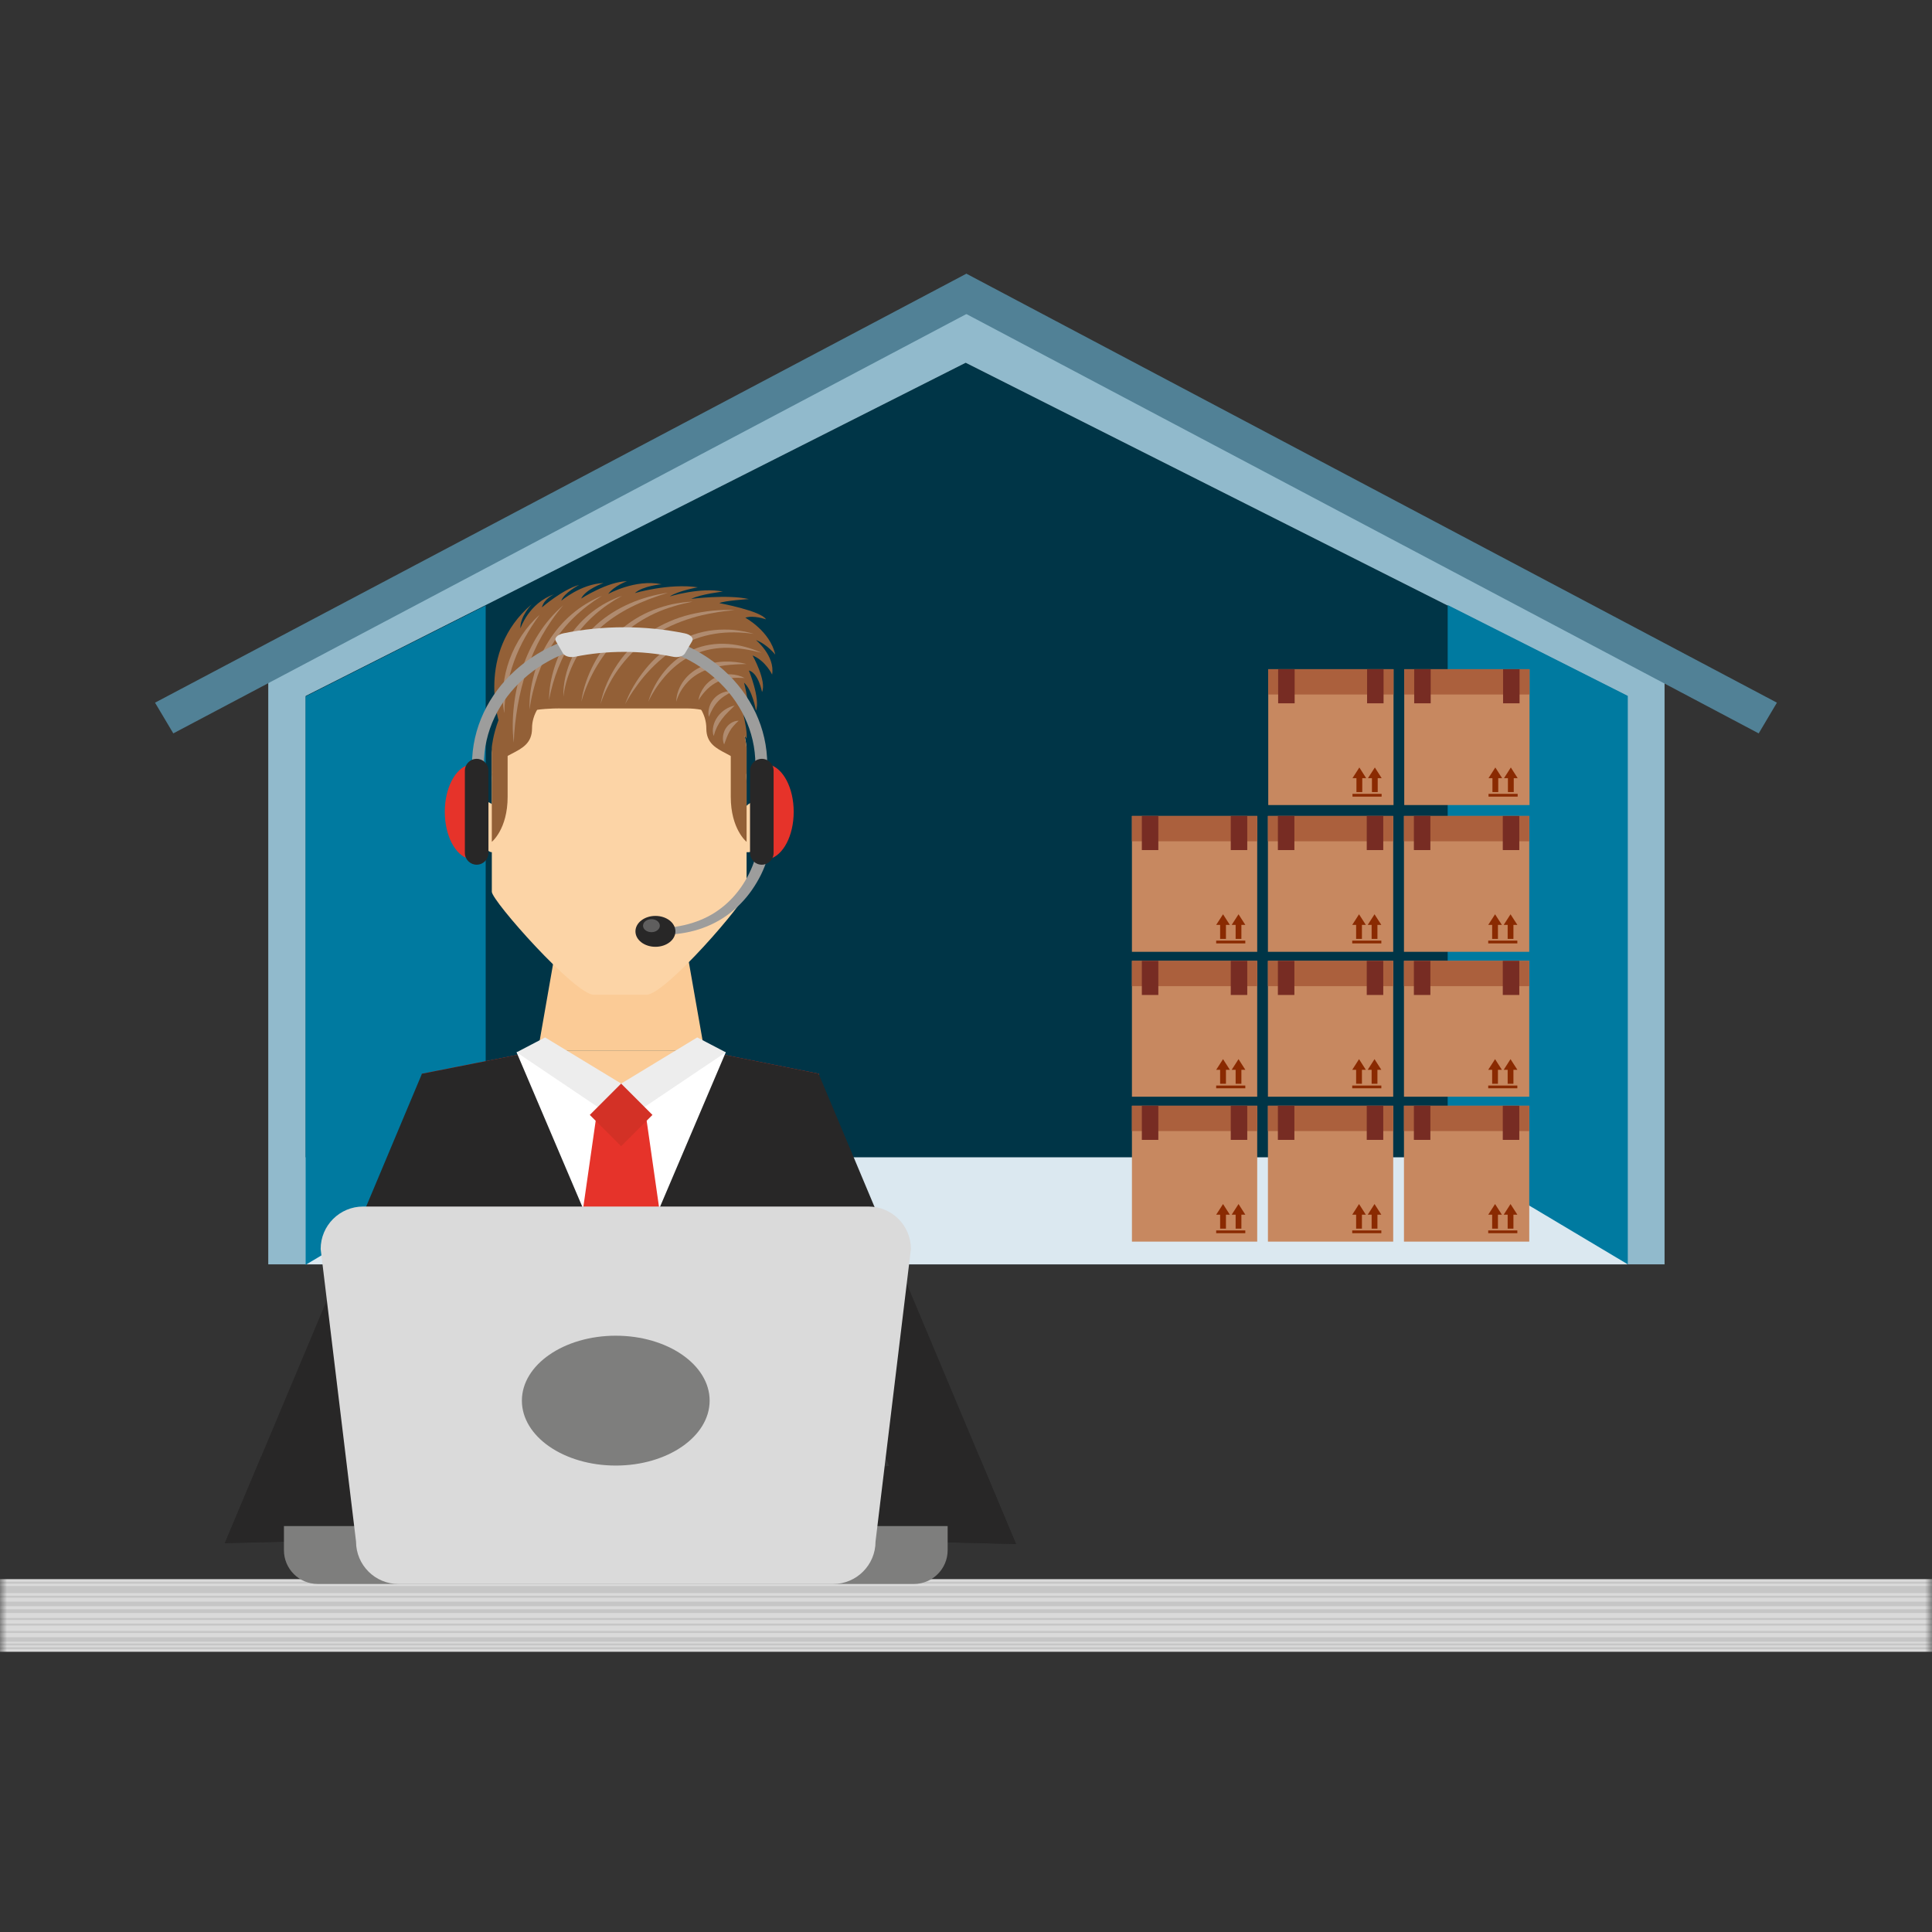<svg width="140" height="140" viewBox="0 0 140 140" fill="none" xmlns="http://www.w3.org/2000/svg">
<rect x="0" y="0" width="140" height="140" fill="#333333" stroke="none"/>
<mask id="mask0_1184_2841" style="mask-type:alpha" maskUnits="userSpaceOnUse" x="0" y="0" width="140" height="140">
<rect width="140" height="140" fill="#D9D9D9"/>
</mask>
<g mask="url(#mask0_1184_2841)">
<g clip-path="url(#clip0_1184_2841)">
<path d="M120.62 91.618H19.439V47.543L69.974 21.822L120.62 47.543V91.618Z" fill="#91BACC"/>
<path d="M117.907 91.618H22.149V50.428L69.977 26.283L117.907 50.428V91.618Z" fill="#DBE8F0"/>
<path d="M117.907 83.861V50.428L69.977 26.283L22.149 50.428V83.861H117.907Z" fill="#003547"/>
<path d="M128.762 50.918L127.442 53.144L68.709 22.059L70.03 19.833L128.762 50.918Z" fill="#518196"/>
<path d="M11.234 50.918L12.558 53.144L71.347 22.059L70.026 19.833L11.234 50.918Z" fill="#518196"/>
<path d="M35.194 43.882L22.142 50.467V91.657L35.194 83.874V43.882Z" fill="#007AA0"/>
<path d="M104.904 43.843L117.956 50.428V91.618L104.904 83.834V43.843Z" fill="#007AA0"/>
<path d="M110.815 80.127H101.737V89.972H110.815V80.127Z" fill="#C78860"/>
<path d="M110.815 80.127H101.737V81.961H110.815V80.127Z" fill="#AB603D"/>
<path d="M110.094 80.127H108.898V82.599H110.094V80.127Z" fill="#772C23"/>
<path d="M103.65 80.127H102.455V82.599H103.65V80.127Z" fill="#772C23"/>
<path d="M109.669 89.033H109.251V88.022H108.964L109.458 87.249L109.955 88.022H109.669V89.033Z" fill="#8A2A01"/>
<path d="M108.546 89.033H108.128V88.022H107.842L108.339 87.249L108.833 88.022H108.546V89.033Z" fill="#8A2A01"/>
<path d="M109.952 89.162H107.842V89.362H109.952V89.162Z" fill="#8A2A01"/>
<path d="M100.957 80.127H91.879V89.972H100.957V80.127Z" fill="#C78860"/>
<path d="M100.957 80.127H91.879V81.961H100.957V80.127Z" fill="#AB603D"/>
<path d="M100.236 80.127H99.04V82.599H100.236V80.127Z" fill="#772C23"/>
<path d="M93.796 80.127H92.6V82.599H93.796V80.127Z" fill="#772C23"/>
<path d="M99.814 89.033H99.393V88.022H99.11L99.603 87.249L100.097 88.022H99.814V89.033Z" fill="#8A2A01"/>
<path d="M98.691 89.033H98.27V88.022H97.987L98.481 87.249L98.975 88.022H98.691V89.033Z" fill="#8A2A01"/>
<path d="M100.097 89.162H97.987V89.362H100.097V89.162Z" fill="#8A2A01"/>
<path d="M91.102 80.127H82.024V89.972H91.102V80.127Z" fill="#C78860"/>
<path d="M91.102 80.127H82.024V81.961H91.102V80.127Z" fill="#AB603D"/>
<path d="M90.381 80.127H89.186V82.599H90.381V80.127Z" fill="#772C23"/>
<path d="M83.937 80.127H82.742V82.599H83.937V80.127Z" fill="#772C23"/>
<path d="M89.956 89.033H89.538V88.022H89.252L89.749 87.249L90.243 88.022H89.956V89.033Z" fill="#8A2A01"/>
<path d="M88.837 89.033H88.415V88.022H88.129L88.626 87.249L89.12 88.022H88.837V89.033Z" fill="#8A2A01"/>
<path d="M90.239 89.162H88.129V89.362H90.239V89.162Z" fill="#8A2A01"/>
<path d="M110.815 69.627H101.737V79.472H110.815V69.627Z" fill="#C78860"/>
<path d="M110.815 69.627H101.737V71.461H110.815V69.627Z" fill="#AB603D"/>
<path d="M110.094 69.627H108.898V72.099H110.094V69.627Z" fill="#772C23"/>
<path d="M103.65 69.627H102.455V72.099H103.65V69.627Z" fill="#772C23"/>
<path d="M109.669 78.536H109.251V77.522H108.964L109.458 76.749L109.955 77.522H109.669V78.536Z" fill="#8A2A01"/>
<path d="M108.546 78.536H108.128V77.522H107.842L108.339 76.749L108.833 77.522H108.546V78.536Z" fill="#8A2A01"/>
<path d="M109.952 78.662H107.842V78.862H109.952V78.662Z" fill="#8A2A01"/>
<path d="M100.957 69.627H91.879V79.472H100.957V69.627Z" fill="#C78860"/>
<path d="M100.957 69.627H91.879V71.461H100.957V69.627Z" fill="#AB603D"/>
<path d="M100.236 69.627H99.04V72.099H100.236V69.627Z" fill="#772C23"/>
<path d="M93.796 69.627H92.6V72.099H93.796V69.627Z" fill="#772C23"/>
<path d="M99.814 78.536H99.393V77.522H99.11L99.603 76.749L100.097 77.522H99.814V78.536Z" fill="#8A2A01"/>
<path d="M98.691 78.536H98.27V77.522H97.987L98.481 76.749L98.975 77.522H98.691V78.536Z" fill="#8A2A01"/>
<path d="M100.097 78.662H97.987V78.862H100.097V78.662Z" fill="#8A2A01"/>
<path d="M91.102 69.627H82.024V79.472H91.102V69.627Z" fill="#C78860"/>
<path d="M91.102 69.627H82.024V71.461H91.102V69.627Z" fill="#AB603D"/>
<path d="M90.381 69.627H89.186V72.099H90.381V69.627Z" fill="#772C23"/>
<path d="M83.937 69.627H82.742V72.099H83.937V69.627Z" fill="#772C23"/>
<path d="M89.956 78.536H89.538V77.522H89.252L89.749 76.749L90.243 77.522H89.956V78.536Z" fill="#8A2A01"/>
<path d="M88.837 78.536H88.415V77.522H88.129L88.626 76.749L89.12 77.522H88.837V78.536Z" fill="#8A2A01"/>
<path d="M90.239 78.662H88.129V78.862H90.239V78.662Z" fill="#8A2A01"/>
<path d="M110.815 59.127H101.737V68.972H110.815V59.127Z" fill="#C78860"/>
<path d="M110.815 59.127H101.737V60.961H110.815V59.127Z" fill="#AB603D"/>
<path d="M110.094 59.127H108.898V61.599H110.094V59.127Z" fill="#772C23"/>
<path d="M103.65 59.127H102.455V61.599H103.65V59.127Z" fill="#772C23"/>
<path d="M109.669 68.036H109.251V67.022H108.964L109.458 66.252L109.955 67.022H109.669V68.036Z" fill="#8A2A01"/>
<path d="M108.546 68.036H108.128V67.022H107.842L108.339 66.252L108.833 67.022H108.546V68.036Z" fill="#8A2A01"/>
<path d="M109.952 68.162H107.842V68.362H109.952V68.162Z" fill="#8A2A01"/>
<path d="M100.957 59.127H91.879V68.972H100.957V59.127Z" fill="#C78860"/>
<path d="M100.957 59.127H91.879V60.961H100.957V59.127Z" fill="#AB603D"/>
<path d="M100.236 59.127H99.04V61.599H100.236V59.127Z" fill="#772C23"/>
<path d="M93.796 59.127H92.6V61.599H93.796V59.127Z" fill="#772C23"/>
<path d="M99.814 68.036H99.393V67.022H99.11L99.603 66.252L100.097 67.022H99.814V68.036Z" fill="#8A2A01"/>
<path d="M98.691 68.036H98.27V67.022H97.987L98.481 66.252L98.975 67.022H98.691V68.036Z" fill="#8A2A01"/>
<path d="M100.097 68.162H97.987V68.362H100.097V68.162Z" fill="#8A2A01"/>
<path d="M91.102 59.127H82.024V68.972H91.102V59.127Z" fill="#C78860"/>
<path d="M91.102 59.127H82.024V60.961H91.102V59.127Z" fill="#AB603D"/>
<path d="M90.381 59.127H89.186V61.599H90.381V59.127Z" fill="#772C23"/>
<path d="M83.937 59.127H82.742V61.599H83.937V59.127Z" fill="#772C23"/>
<path d="M89.956 68.036H89.538V67.022H89.252L89.749 66.252L90.243 67.022H89.956V68.036Z" fill="#8A2A01"/>
<path d="M88.837 68.036H88.415V67.022H88.129L88.626 66.252L89.12 67.022H88.837V68.036Z" fill="#8A2A01"/>
<path d="M90.239 68.162H88.129V68.362H90.239V68.162Z" fill="#8A2A01"/>
<path d="M110.834 48.492H101.757V58.337H110.834V48.492Z" fill="#C78860"/>
<path d="M110.834 48.492H101.757V50.326H110.834V48.492Z" fill="#AB603D"/>
<path d="M110.113 48.492H108.918V50.964H110.113V48.492Z" fill="#772C23"/>
<path d="M103.673 48.492H102.478V50.964H103.673V48.492Z" fill="#772C23"/>
<path d="M109.692 57.398H109.27V56.387H108.987L109.481 55.614L109.975 56.387H109.692V57.398Z" fill="#8A2A01"/>
<path d="M108.569 57.398H108.148V56.387H107.865L108.358 55.614L108.852 56.387H108.569V57.398Z" fill="#8A2A01"/>
<path d="M109.975 57.526H107.865V57.727H109.975V57.526Z" fill="#8A2A01"/>
<path d="M100.98 48.492H91.902V58.337H100.98V48.492Z" fill="#C78860"/>
<path d="M100.98 48.492H91.902V50.326H100.98V48.492Z" fill="#AB603D"/>
<path d="M100.259 48.492H99.064V50.964H100.259V48.492Z" fill="#772C23"/>
<path d="M93.815 48.492H92.62V50.964H93.815V48.492Z" fill="#772C23"/>
<path d="M99.834 57.398H99.416V56.387H99.129L99.627 55.614L100.12 56.387H99.834V57.398Z" fill="#8A2A01"/>
<path d="M98.715 57.398H98.293V56.387H98.007L98.504 55.614L98.998 56.387H98.715V57.398Z" fill="#8A2A01"/>
<path d="M100.117 57.526H98.007V57.727H100.117V57.526Z" fill="#8A2A01"/>
<path d="M140 114.432H0V119.693H140V114.432Z" fill="#DADADA"/>
<path d="M140 116.062H0V116.391H140V116.062Z" fill="#C6C6C6"/>
<path d="M140 114.929H0V115.439H140V114.929Z" fill="#C6C6C6"/>
<path d="M140 118.64H0V118.969H140V118.64Z" fill="#C6C6C6"/>
<path d="M140 117.247H0V117.392H140V117.247Z" fill="#C6C6C6"/>
<path d="M140 115.63H0V115.775H140V115.63Z" fill="#C6C6C6"/>
<path d="M140 114.616H0V114.761H140V114.616Z" fill="#C6C6C6"/>
<path d="M140 119.091H0V119.236H140V119.091Z" fill="#C6C6C6"/>
<path d="M140 119.364H0V119.509H140V119.364Z" fill="#C6C6C6"/>
<path d="M140 117.649H0V117.794H140V117.649Z" fill="#C6C6C6"/>
<path d="M140 118.185H0V118.333H140V118.185Z" fill="#C6C6C6"/>
<path d="M140 116.611H0V116.885H140V116.611Z" fill="#C6C6C6"/>
<path d="M51.045 76.149H38.977L40.209 69.106H49.807L51.045 76.149Z" fill="#FBCB96"/>
<path d="M51.044 76.149H44.953H38.977L38.925 76.561L44.953 82.389L51.097 76.561L51.044 76.149Z" fill="#FBCB96"/>
<path d="M33.103 114.659H56.849L57.136 98.707L59.342 77.809L51.044 76.149L44.953 79.034L38.977 76.149L30.565 77.809L32.794 98.707L33.103 114.659Z" fill="#E6332A"/>
<path d="M33.103 114.659H56.849L57.136 98.707L59.342 77.809L51.044 76.149L44.953 79.034L38.977 76.149L30.565 77.809L32.794 98.707L33.103 114.659Z" fill="#282727"/>
<path d="M52.859 80.291L59.352 77.884L73.628 111.89L66.661 111.719L58.219 90.969L52.859 80.291Z" fill="#282727"/>
<path d="M73.628 111.89L51.581 111.314L51.387 107.442L70.991 105.611L73.628 111.89Z" fill="#282727"/>
<path d="M51.38 107.31C51.374 107.155 51.288 107.027 51.17 106.945L51.173 106.941L48.16 105.279C47.838 105.101 47.429 105.216 47.252 105.539C47.074 105.861 47.189 106.266 47.512 106.447L48.463 106.974L47.719 107.014C47.716 107.014 47.716 107.014 47.713 107.014L43.488 107.224C43.152 107.241 42.896 107.524 42.912 107.86C42.928 108.196 43.212 108.453 43.547 108.436L46.988 108.265L46.995 108.387L42.774 108.597C42.438 108.614 42.181 108.897 42.197 109.233C42.217 109.569 42.497 109.822 42.833 109.809L47.054 109.598L47.061 109.72L43.307 109.908C42.971 109.924 42.715 110.208 42.731 110.543C42.751 110.879 43.034 111.136 43.366 111.12L47.12 110.932L47.127 111.06L44.621 111.185C44.354 111.199 44.15 111.422 44.163 111.692C44.176 111.956 44.404 112.163 44.67 112.15L48.072 111.979C48.075 111.979 48.075 111.979 48.078 111.979L51.127 111.827C51.394 111.814 51.598 111.587 51.585 111.324L51.38 107.31Z" fill="#FBCB96"/>
<path d="M37.061 80.225L30.571 77.819L16.291 111.824L23.259 111.653L31.704 90.903L37.061 80.225Z" fill="#282727"/>
<path d="M16.291 111.824L38.339 111.248L38.533 107.376L18.929 105.545L16.291 111.824Z" fill="#282727"/>
<path d="M47.09 109.737C47.423 109.753 47.706 109.496 47.726 109.16C47.742 108.828 47.485 108.541 47.149 108.528L42.928 108.318L42.935 108.196L46.376 108.37C46.712 108.387 46.995 108.13 47.011 107.794C47.028 107.458 46.771 107.175 46.438 107.159L42.214 106.948C42.211 106.948 42.211 106.948 42.207 106.948L41.46 106.912L42.411 106.385C42.734 106.204 42.849 105.799 42.672 105.476C42.49 105.153 42.085 105.035 41.76 105.216L38.747 106.879L38.75 106.882C38.632 106.964 38.549 107.093 38.539 107.247L38.339 111.251C38.325 111.518 38.529 111.742 38.796 111.755L41.848 111.906C41.848 111.906 41.848 111.906 41.852 111.906L45.253 112.078C45.52 112.091 45.747 111.883 45.76 111.62C45.773 111.353 45.569 111.126 45.302 111.113L42.797 110.988L42.803 110.859L46.56 111.047C46.893 111.064 47.179 110.807 47.196 110.474C47.212 110.142 46.952 109.855 46.619 109.839L42.862 109.651L42.869 109.529L47.09 109.737Z" fill="#FCD4A6"/>
<path d="M53.876 61.754C53.876 61.754 54.153 61.754 54.245 61.754C54.62 61.754 54.884 61.102 54.996 60.779C55.243 60.058 55.348 59.482 55.384 59.166C55.43 58.768 55.305 58.076 54.795 58.076C54.206 58.076 53.876 58.675 53.876 58.675V61.754Z" fill="#FCD4A6"/>
<path d="M36.011 61.754C36.011 61.754 35.734 61.754 35.642 61.754C35.267 61.754 35.003 61.102 34.891 60.779C34.644 60.058 34.536 59.482 34.499 59.166C34.453 58.768 34.575 58.076 35.089 58.076C35.678 58.076 36.008 58.675 36.008 58.675V61.754H36.011Z" fill="#FCD4A6"/>
<path d="M50.623 48.074C48.388 46.374 43.567 45.344 39.474 48.1C36.063 50.395 35.639 54.54 35.639 54.54C35.639 54.54 35.639 61.142 35.639 64.619C35.639 65.28 41.671 72.083 43.027 72.083H46.85C48.21 72.083 54.1 65.28 54.1 64.619C54.1 61.142 54.1 54.161 54.1 54.161C54.1 54.161 53.817 50.5 50.623 48.074Z" fill="#FCD4A6"/>
<path d="M36.205 52.479C36.205 52.479 34.417 47.277 38.526 43.793C38.526 43.793 37.667 44.675 37.713 45.535C37.713 45.535 38.309 43.704 40.15 43.065C40.15 43.065 39.432 43.375 39.267 44.014C39.267 44.014 40.772 42.713 41.967 42.384C41.967 42.384 40.844 42.98 40.676 43.53C40.676 43.53 42.086 42.318 43.735 42.249C43.735 42.249 42.445 42.69 42.112 43.375C42.112 43.375 44.025 42.14 45.434 42.117C45.434 42.117 44.502 42.446 44.071 43.042C44.071 43.042 46.053 41.939 47.94 42.338C47.94 42.338 46.603 42.446 46.004 42.977C46.004 42.977 48.467 42.249 50.567 42.558C50.567 42.558 49.109 42.822 48.536 43.22C48.536 43.22 50.758 42.535 52.382 42.868C52.382 42.868 50.804 43.046 50.087 43.398C50.087 43.398 52.701 43.059 54.262 43.411C54.262 43.411 52.444 43.53 52.128 43.704C52.128 43.704 55.154 44.264 55.506 44.88C55.506 44.88 54.614 44.557 54.008 44.761C54.008 44.761 55.803 45.732 56.178 47.438C56.178 47.438 55.579 46.674 54.779 46.381C54.779 46.381 56.175 47.527 55.951 48.88C55.951 48.88 55.477 47.879 54.535 47.497C54.535 47.497 55.569 49.351 55.22 50.145C55.22 50.145 54.966 48.762 54.265 48.587C54.265 48.587 55.105 50.615 54.782 51.498C54.782 51.498 54.522 49.996 53.916 49.469C53.916 49.469 54.469 51.521 54.074 52.117C54.074 52.117 54.011 51.116 53.468 50.233C53.468 50.233 54.235 52.828 54.09 53.516C54.09 53.516 52.75 51.336 49.757 51.336C46.761 51.336 40.63 51.336 40.63 51.336C40.63 51.336 37.321 51.244 36.205 52.479Z" fill="#936037"/>
<path d="M50.808 48.222C49.879 47.83 49.112 47.533 49.112 47.586C49.112 47.718 48.625 49.614 48.625 49.614C48.625 49.614 51.183 50.629 51.183 52.788C51.183 54.948 54.097 54.244 54.097 56.535C54.097 55.133 54.097 54.161 54.097 54.161C54.097 54.161 53.827 50.642 50.808 48.222Z" fill="#936037"/>
<path d="M38.931 48.222C39.863 47.83 40.627 47.533 40.627 47.586C40.627 47.718 41.111 49.614 41.111 49.614C41.111 49.614 38.553 50.629 38.553 52.788C38.553 54.948 35.636 54.244 35.636 56.535C35.636 55.133 35.636 54.161 35.636 54.161C35.636 54.161 35.915 50.642 38.931 48.222Z" fill="#936037"/>
<path d="M36.785 52.423V57.737C36.785 60.088 35.639 61.003 35.639 61.003V56.842C35.639 55.169 36.067 53.631 36.785 52.423Z" fill="#936037"/>
<path d="M52.954 52.423V57.737C52.954 60.088 54.1 61.003 54.1 61.003V56.842C54.1 55.169 53.672 53.631 52.954 52.423Z" fill="#936037"/>
<g opacity="0.3">
<path d="M40.824 50.493C40.798 49.529 41.035 48.557 41.443 47.672C41.852 46.783 42.451 45.979 43.169 45.314C43.893 44.653 44.733 44.126 45.625 43.737C46.517 43.345 47.459 43.092 48.41 42.95C47.488 43.227 46.593 43.563 45.743 43.984C44.897 44.412 44.1 44.929 43.409 45.571C42.714 46.203 42.131 46.957 41.69 47.79C41.256 48.63 40.933 49.539 40.824 50.493Z" fill="#F4F2F3"/>
<path d="M46.975 50.849C47.209 50.043 47.62 49.282 48.167 48.623C48.71 47.965 49.411 47.419 50.205 47.076C51.002 46.734 51.877 46.602 52.73 46.664C53.583 46.72 54.41 46.958 55.177 47.3C54.363 47.089 53.54 46.948 52.72 46.941C51.901 46.934 51.087 47.076 50.343 47.402C49.599 47.718 48.934 48.212 48.371 48.808C47.815 49.404 47.334 50.092 46.975 50.849Z" fill="#F4F2F3"/>
<path d="M43.514 51.023C43.705 49.97 44.173 48.972 44.779 48.08C45.388 47.184 46.181 46.414 47.08 45.808C47.986 45.209 48.996 44.774 50.044 44.521C50.567 44.396 51.1 44.307 51.634 44.251C52.167 44.208 52.704 44.182 53.237 44.208C52.707 44.261 52.177 44.32 51.657 44.422C51.137 44.511 50.62 44.629 50.116 44.784C49.112 45.094 48.144 45.518 47.275 46.101C46.402 46.677 45.635 47.405 44.996 48.238C44.673 48.653 44.39 49.097 44.143 49.565C43.89 50.029 43.676 50.517 43.514 51.023Z" fill="#F4F2F3"/>
<path d="M50.613 50.737C50.663 50.388 50.821 50.056 51.035 49.766C51.249 49.476 51.542 49.236 51.874 49.074C52.21 48.916 52.582 48.844 52.941 48.864C53.303 48.877 53.652 48.969 53.965 49.13C53.616 49.114 53.277 49.104 52.951 49.14C52.625 49.176 52.312 49.255 52.026 49.394C51.446 49.664 50.985 50.151 50.613 50.737Z" fill="#F4F2F3"/>
<path d="M38.375 51.419C38.342 50.563 38.47 49.697 38.701 48.867C38.931 48.034 39.283 47.23 39.738 46.49C40.199 45.752 40.765 45.077 41.424 44.517C42.079 43.951 42.83 43.5 43.62 43.174C42.892 43.622 42.214 44.139 41.608 44.722C41.005 45.308 40.475 45.963 40.038 46.677C39.593 47.389 39.241 48.156 38.961 48.949C38.694 49.746 38.48 50.572 38.375 51.419Z" fill="#F4F2F3"/>
<path d="M37.229 53.825C37.117 52.92 37.14 52.001 37.245 51.093C37.351 50.184 37.555 49.285 37.848 48.413C38.148 47.543 38.536 46.704 39.033 45.93C39.524 45.153 40.13 44.452 40.818 43.859C39.633 45.242 38.75 46.825 38.181 48.525C37.888 49.371 37.673 50.246 37.515 51.132C37.367 52.018 37.255 52.913 37.229 53.825Z" fill="#F4F2F3"/>
<path d="M39.787 50.737C39.784 49.924 39.935 49.114 40.186 48.334C40.432 47.553 40.795 46.806 41.252 46.124C41.717 45.446 42.28 44.83 42.932 44.33C43.58 43.823 44.311 43.438 45.078 43.174C43.653 43.944 42.425 45.001 41.545 46.322C41.098 46.977 40.739 47.685 40.442 48.426C40.156 49.17 39.922 49.94 39.787 50.737Z" fill="#F4F2F3"/>
<path d="M42.125 50.849C42.25 49.884 42.589 48.949 43.044 48.083C43.498 47.214 44.11 46.421 44.841 45.752C45.572 45.09 46.425 44.557 47.34 44.201C47.798 44.024 48.269 43.882 48.746 43.777C49.227 43.684 49.708 43.612 50.195 43.596C49.721 43.694 49.247 43.796 48.789 43.945C48.328 44.08 47.88 44.248 47.446 44.448C46.583 44.85 45.776 45.37 45.075 46.012C44.37 46.648 43.775 47.398 43.277 48.215C43.027 48.623 42.81 49.051 42.619 49.489C42.421 49.927 42.257 50.382 42.125 50.849Z" fill="#F4F2F3"/>
<path d="M45.299 51.023C45.628 50.111 46.142 49.272 46.751 48.511C47.364 47.751 48.111 47.086 48.957 46.585C49.807 46.088 50.761 45.755 51.743 45.66C52.23 45.611 52.724 45.607 53.208 45.653C53.692 45.709 54.172 45.795 54.633 45.933C53.679 45.801 52.714 45.775 51.779 45.93C50.847 46.085 49.945 46.407 49.138 46.891C48.322 47.365 47.601 47.991 46.959 48.689C46.636 49.038 46.34 49.413 46.066 49.805C45.78 50.191 45.53 50.599 45.299 51.023Z" fill="#F4F2F3"/>
<path d="M49.003 50.849C49.016 50.306 49.217 49.763 49.553 49.315C49.886 48.86 50.356 48.515 50.867 48.291C51.907 47.85 53.056 47.863 54.1 48.116C53.56 48.126 53.027 48.153 52.507 48.218C51.986 48.291 51.476 48.406 51.008 48.614C50.538 48.814 50.109 49.107 49.767 49.489C49.425 49.868 49.151 50.329 49.003 50.849Z" fill="#F4F2F3"/>
<path d="M51.364 51.949C51.308 51.715 51.331 51.465 51.4 51.231C51.469 50.994 51.601 50.777 51.769 50.592C52.111 50.223 52.622 50.036 53.096 50.095C52.671 50.316 52.306 50.523 52.026 50.833C51.739 51.136 51.542 51.511 51.364 51.949Z" fill="#F4F2F3"/>
<path d="M51.716 53.332C51.63 53.098 51.64 52.838 51.696 52.594C51.752 52.347 51.871 52.12 52.016 51.916C52.319 51.514 52.757 51.224 53.234 51.129C52.888 51.475 52.556 51.771 52.299 52.127C52.035 52.476 51.841 52.864 51.716 53.332Z" fill="#F4F2F3"/>
<path d="M52.474 53.947C52.391 53.77 52.375 53.572 52.391 53.381C52.408 53.187 52.47 52.996 52.566 52.821C52.668 52.65 52.806 52.499 52.974 52.393C53.142 52.288 53.333 52.225 53.527 52.225C53.244 52.489 53.03 52.713 52.872 52.996C52.711 53.279 52.602 53.589 52.474 53.947Z" fill="#F4F2F3"/>
<path d="M36.551 51.682C36.412 51.04 36.403 50.372 36.475 49.72C36.544 49.061 36.699 48.416 36.923 47.794C37.377 46.552 38.128 45.413 39.106 44.544C38.339 45.601 37.69 46.71 37.255 47.915C37.035 48.515 36.867 49.134 36.748 49.763C36.633 50.388 36.547 51.03 36.551 51.682Z" fill="#F4F2F3"/>
</g>
<path d="M55.625 62.143C55.371 63.025 54.979 63.782 54.482 64.5C53.985 65.211 53.369 65.844 52.658 66.344C51.95 66.848 51.15 67.213 50.32 67.437C49.491 67.664 48.635 67.747 47.788 67.733V67.249C49.402 67.226 51.012 66.775 52.26 65.804C52.885 65.326 53.419 64.734 53.847 64.072C54.268 63.417 54.611 62.666 54.788 61.948L55.625 62.143Z" fill="#9D9D9C"/>
<path d="M55.598 55.413H54.739C54.739 50.553 50.327 46.602 44.901 46.602C39.474 46.602 35.062 50.556 35.062 55.413H34.203C34.203 50.079 39 45.742 44.901 45.742C50.801 45.739 55.598 50.079 55.598 55.413Z" fill="#9D9D9C"/>
<path d="M49.635 47.346C49.507 47.56 49.128 47.665 48.786 47.593C46.465 47.119 43.969 47.119 41.648 47.593C41.305 47.662 40.927 47.56 40.798 47.346C40.624 47.05 40.449 46.75 40.278 46.453C40.15 46.239 40.39 45.983 40.821 45.894C43.682 45.308 46.754 45.308 49.616 45.894C50.047 45.983 50.284 46.239 50.159 46.453C49.984 46.75 49.81 47.05 49.635 47.346Z" fill="#DADADA"/>
<path d="M55.76 55.413V62.241C56.754 61.984 57.514 60.559 57.514 58.827C57.514 57.095 56.751 55.666 55.76 55.413Z" fill="#E6332A"/>
<path d="M56.059 61.803C56.059 62.274 55.677 62.66 55.203 62.66C54.732 62.66 54.35 62.278 54.35 61.803V55.844C54.35 55.373 54.732 54.988 55.203 54.988C55.674 54.988 56.059 55.37 56.059 55.844V61.803Z" fill="#282727"/>
<path d="M33.986 55.413V62.241C32.992 61.984 32.231 60.559 32.231 58.827C32.231 57.095 32.992 55.666 33.986 55.413Z" fill="#E6332A"/>
<path d="M33.686 61.803C33.686 62.274 34.068 62.66 34.542 62.66C35.013 62.66 35.395 62.278 35.395 61.803V55.844C35.395 55.373 35.013 54.988 34.542 54.988C34.072 54.988 33.686 55.37 33.686 55.844V61.803Z" fill="#282727"/>
<path d="M48.944 67.49C48.944 68.109 48.295 68.609 47.495 68.609C46.695 68.609 46.047 68.109 46.047 67.49C46.047 66.871 46.695 66.37 47.495 66.37C48.295 66.37 48.944 66.871 48.944 67.49Z" fill="#282727"/>
<path d="M47.815 67.078C47.815 67.338 47.541 67.549 47.206 67.549C46.87 67.549 46.596 67.338 46.596 67.078C46.596 66.818 46.87 66.607 47.206 66.607C47.541 66.604 47.815 66.815 47.815 67.078Z" fill="#5F5E5E"/>
<path d="M45.013 94.064L52.592 76.254L50.646 75.866L45.013 78.533L39.488 75.866L37.433 76.254L45.013 94.064Z" fill="white"/>
<path d="M52.592 76.254L46.109 80.617L45.013 78.52L50.525 75.175L52.592 76.254Z" fill="#EDEDED"/>
<path d="M37.433 76.254L43.913 80.617L45.013 78.52L39.498 75.175L37.433 76.254Z" fill="#EDEDED"/>
<path d="M45.013 80.792L43.166 81.213L42.253 87.581L45.013 94.061V94.064V94.061L47.772 87.581L46.86 81.213L45.013 80.792Z" fill="#E6332A"/>
<path d="M45.01 78.521L42.739 80.791L45.01 83.061L47.279 80.791L45.01 78.521Z" fill="#D33126"/>
<path d="M20.575 110.586V112.335C20.575 113.684 21.672 114.781 23.025 114.781H66.223C67.573 114.781 68.67 113.684 68.67 112.335V110.586H20.575Z" fill="#7E7E7D"/>
<path d="M63.444 111.706C63.444 113.405 62.065 114.784 60.369 114.784H28.879C27.18 114.784 25.8 113.408 25.8 111.706L23.236 90.508C23.236 88.809 24.612 87.43 26.314 87.43H62.934C64.633 87.43 66.009 88.809 66.009 90.508L63.444 111.706Z" fill="#DADADA"/>
<path d="M51.423 101.495C51.423 104.093 48.378 106.2 44.621 106.2C40.861 106.2 37.818 104.096 37.818 101.495C37.818 98.897 40.864 96.79 44.621 96.79C48.378 96.79 51.423 98.897 51.423 101.495Z" fill="#7E7E7D"/>
</g>
</g>
<defs>
<clipPath id="clip0_1184_2841">
<rect width="140" height="99.86" fill="white" transform="translate(0 19.833)"/>
</clipPath>
</defs>
</svg>
